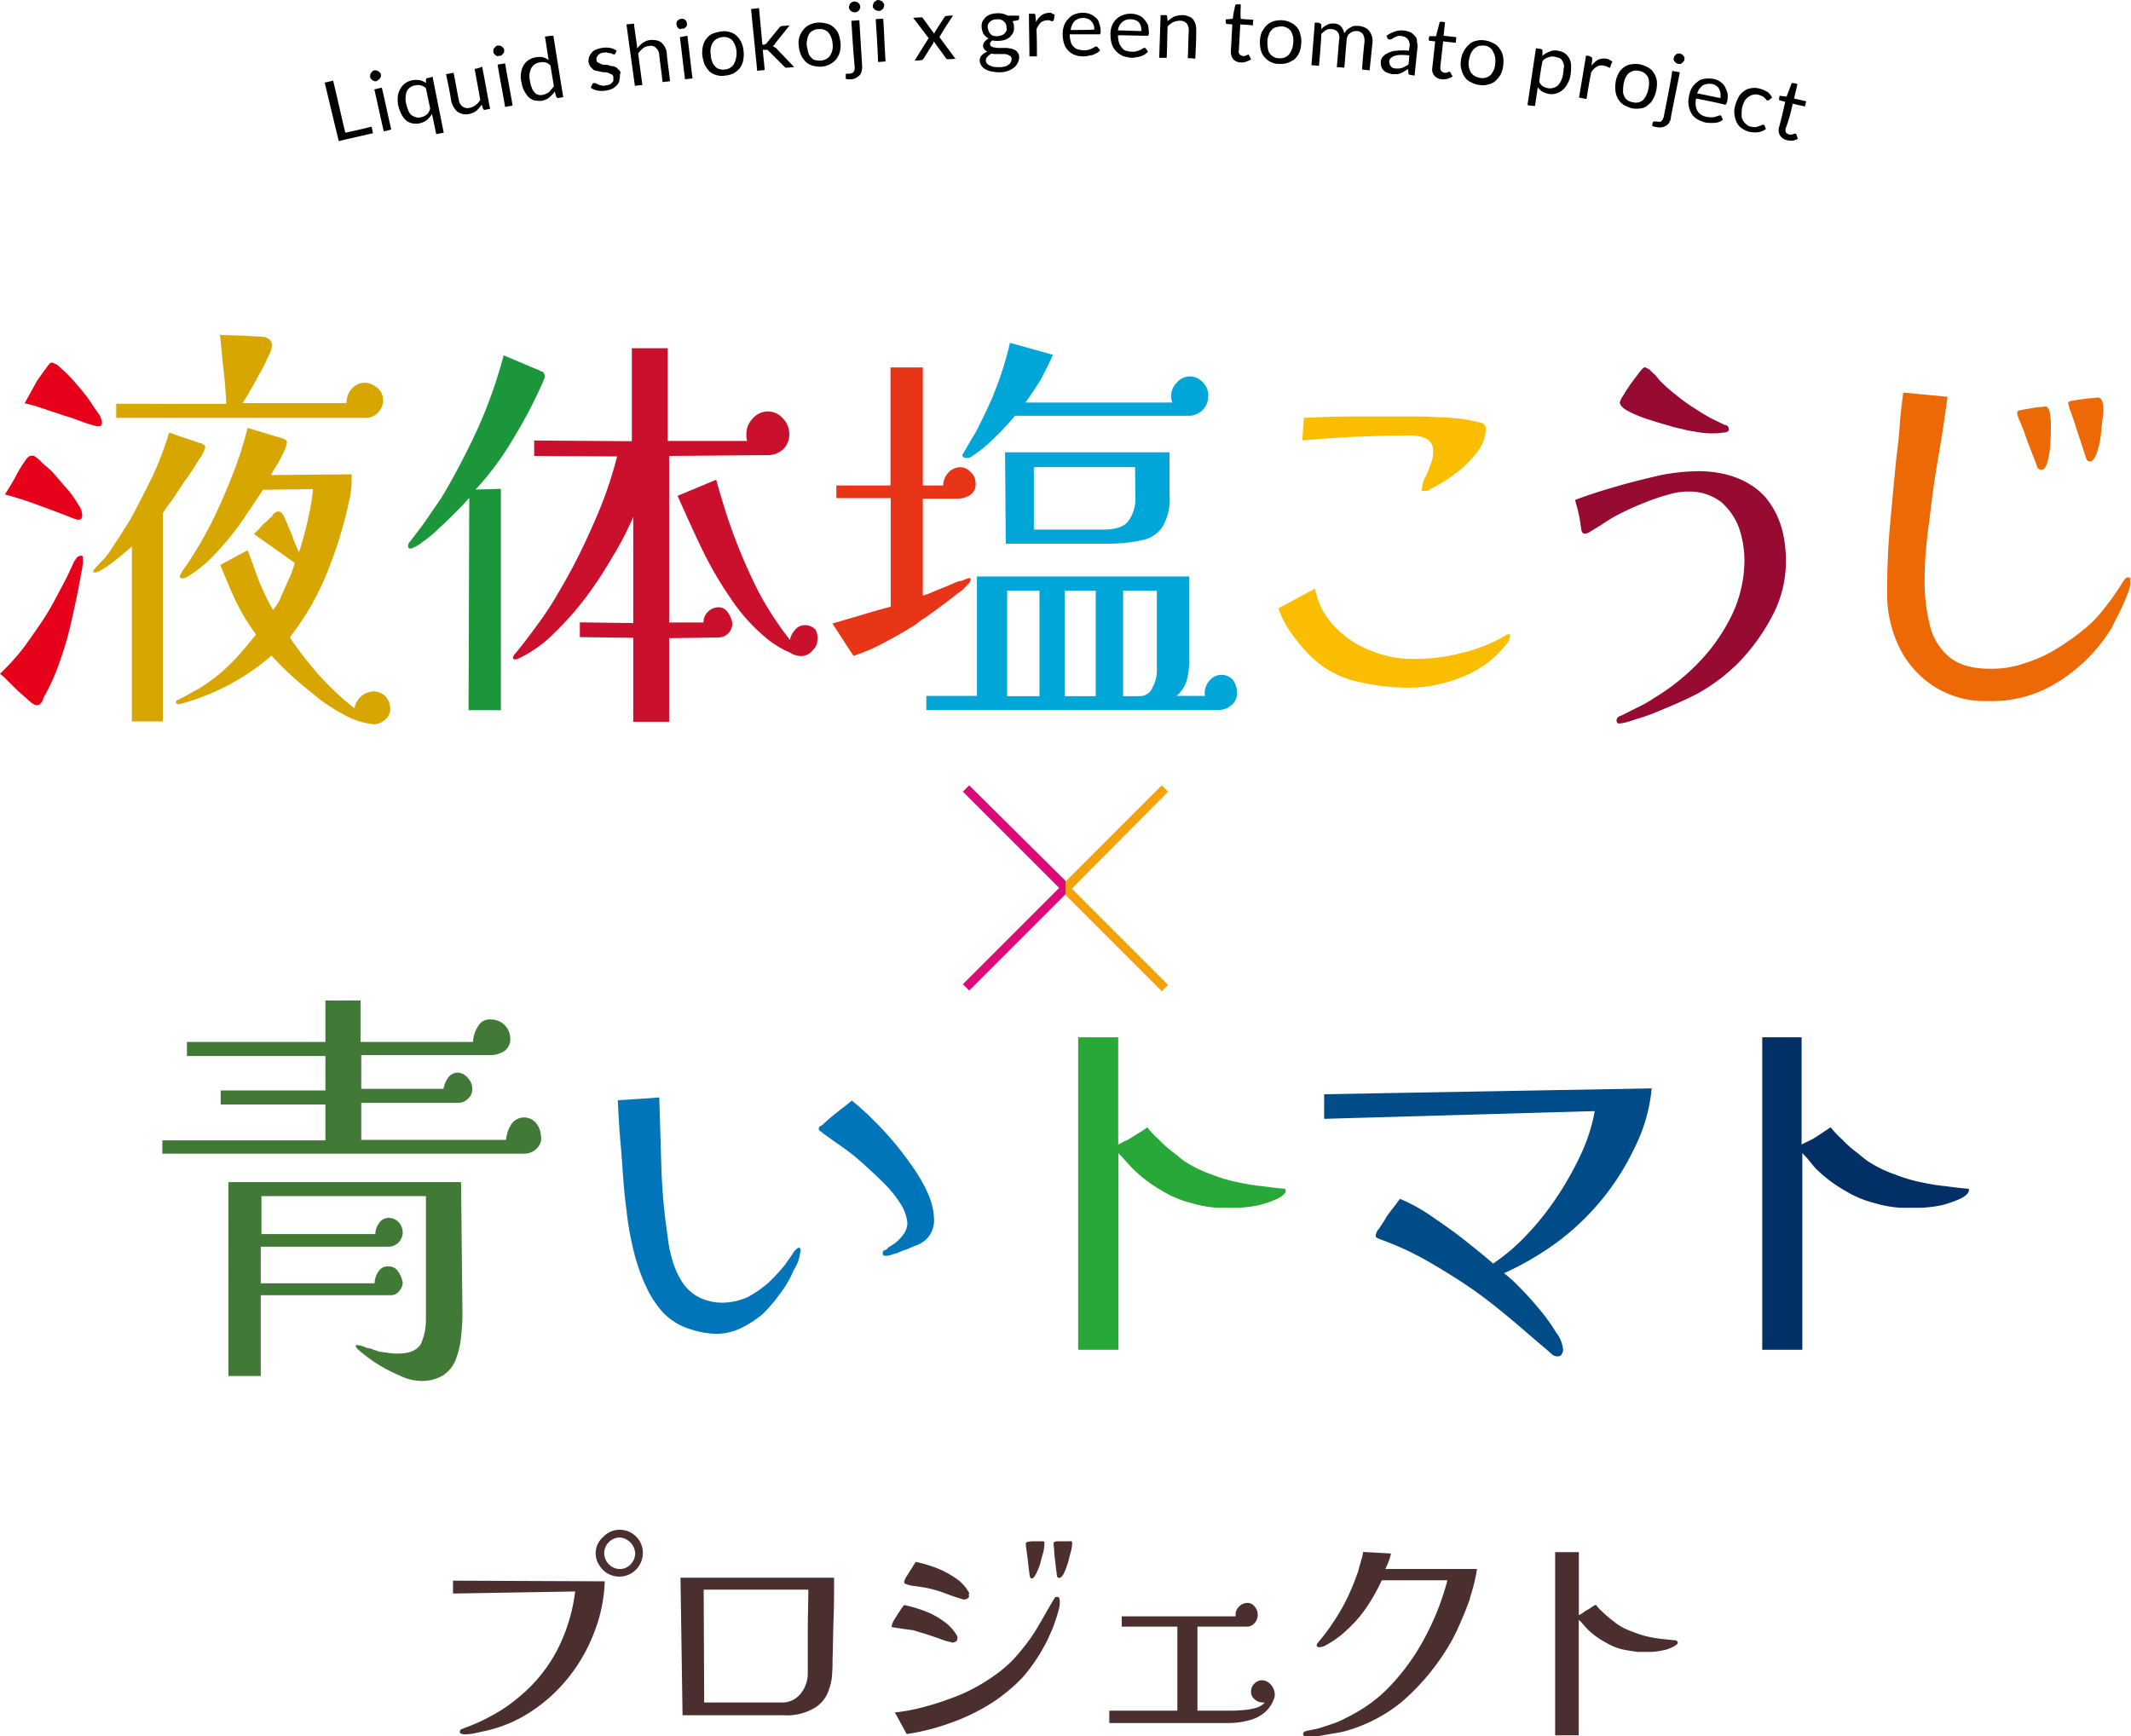 <svg id="レイヤー_1" data-name="レイヤー 1" xmlns="http://www.w3.org/2000/svg" viewBox="0 0 454.8 370.66"><defs><style>.cls-1{fill:#417a36;}.cls-2{fill:#0075ba;}.cls-3{fill:#28a839;}.cls-4{fill:#004c88;}.cls-5{fill:#022f66;}.cls-6{fill:#4b2f2f;}.cls-7{fill:#d7a601;}.cls-8{fill:#cb102d;}.cls-9{fill:#00a6d8;}.cls-10{fill:#e83517;}.cls-11{fill:#fabd00;}.cls-12{fill:#970b32;}.cls-13{fill:#ed6905;}.cls-14{fill:#e6001a;}.cls-15{fill:#1b963b;}.cls-16{fill:#f3a20b;}.cls-17{fill:#dc097a;}</style></defs><path class="cls-1" d="M388.1,557.39a3.09,3.09,0,0,1-1.05,2.55,3.85,3.85,0,0,1-2.7,1h-77.1v-2.85h34.8v-7.65H319.7v-3h22.35v-7.35H312.5v-3h29.55v-8.85h7.5v8.85h24a6.59,6.59,0,0,1,1.05-3.3,2.83,2.83,0,0,1,2.85-1.5,4.1,4.1,0,0,1,4.05,4,3.08,3.08,0,0,1-1.2,2.7,5.41,5.41,0,0,1-3,.9H349.7v7.2h17.55a5.92,5.92,0,0,1,.9-2.25,2.58,2.58,0,0,1,2.1-1.2,2.85,2.85,0,0,1,2.25,1.2,3.31,3.31,0,0,1,.9,2.25,2.72,2.72,0,0,1-.9,2.1,3.05,3.05,0,0,1-2.25.9H349.7V558h30.9a7.84,7.84,0,0,1,1-3.15,3.3,3.3,0,0,1,5.4-.45,4.59,4.59,0,0,1,1.05,3Zm-16.8,38A45.43,45.43,0,0,1,371,600a17.34,17.34,0,0,1-1.05,4.65,7.21,7.21,0,0,1-2.55,3.45,8.57,8.57,0,0,1-4.8,1.35,10.82,10.82,0,0,1-4.8-1.2,33.17,33.17,0,0,1-5.1-2.7,38.4,38.4,0,0,1-3.9-3c0-.15-.15-.15-.15-.3l-.15-.15c0-.3.15-.3.45-.3a6.5,6.5,0,0,1,.75.15,10.33,10.33,0,0,1,1.2.45l.75.15c.3,0,.45.15.75.3a2.13,2.13,0,0,1,.9.3l2.1.3a11.35,11.35,0,0,0,2.25.15c2.4,0,4.05-.75,4.8-2.1a12.64,12.64,0,0,0,1.05-5.25V570H328.4v8.1h24.3a4,4,0,0,1,.75-2.25,2.39,2.39,0,0,1,2.1-1.2,2.72,2.72,0,0,1,2.1.9,3.08,3.08,0,0,1-2.25,5.25H328.25v7.8h24.3a4.53,4.53,0,0,1,.75-2.4,2.34,2.34,0,0,1,2.25-1.2,2.39,2.39,0,0,1,2.1,1.2,5.92,5.92,0,0,1,.9,2.25,2.77,2.77,0,0,1-.75,1.8,2.14,2.14,0,0,1-1.8.9H328.25v17.25h-6.9V567H371Z" transform="translate(-272.6 -314.67)"/><path class="cls-2" d="M443.45,581.69c0,.3-.15.6-.15.9l-.3,1.2a13.62,13.62,0,0,1-1.05,2.1,21.71,21.71,0,0,1-3,5.1,31.4,31.4,0,0,1-3.6,4.2,22.3,22.3,0,0,1-4.65,3,12.11,12.11,0,0,1-5.1,1.2,18.26,18.26,0,0,1-5.7-1,13.29,13.29,0,0,1-5.7-3.45,21.22,21.22,0,0,1-3.6-5.4,39.6,39.6,0,0,1-2.55-7,66.34,66.34,0,0,1-1.5-7.5c-.3-2.55-.6-4.65-.75-6.6-.3-3.15-.45-6.3-.75-9.6s-.45-6.3-.6-9.3l8.85-.6.45,14.85a124.15,124.15,0,0,0,1.35,14.85,25.44,25.44,0,0,0,.9,4.65,18,18,0,0,0,1.95,4.65,9.5,9.5,0,0,0,3.45,3.45,11.09,11.09,0,0,0,5.4,1.35,13.48,13.48,0,0,0,5.4-1.2,24.15,24.15,0,0,0,4.5-3.15,40.88,40.88,0,0,0,3.45-3.75c.3-.45.6-.9,1.05-1.5s.75-1.2,1.05-1.5.6-.6.75-.6c.3-.15.45.15.45.75Zm28.5-6.6a5.63,5.63,0,0,1-4.2,5.55c-.6.3-1.05.45-1.65.75a10.42,10.42,0,0,0-2,.75c-.6.15-1,.3-1.5.45a2.55,2.55,0,0,1-1,.15c-.45,0-.6-.15-.6-.6,0-.3.15-.6.45-.6a1.5,1.5,0,0,0,.75-.6c.3-.15.45-.3.75-.45a8.59,8.59,0,0,0,2.4-2.25,4.07,4.07,0,0,0,.9-2.55,9.33,9.33,0,0,0-1.35-3.9,26.33,26.33,0,0,0-3.6-4.5c-1.5-1.5-3.15-3-4.8-4.5a47.09,47.09,0,0,0-4.8-3.75c-1.5-1-2.7-1.95-3.6-2.55,0-.15-.15-.15-.3-.3l-.3-.15a.9.9,0,0,1-.15-.6q0-.23.45-.45a2.07,2.07,0,0,0,.6-.45,39.21,39.21,0,0,1,3-2.55c.9-.75,2-1.5,3-2.4a69.28,69.28,0,0,1,13.35,14.7,31.25,31.25,0,0,1,3,5.4,14.06,14.06,0,0,1,1.2,5.4Z" transform="translate(-272.6 -314.67)"/><path class="cls-3" d="M547,568.94c0,.3-.3.6-.75,1a6.08,6.08,0,0,1-1.35.75,23.32,23.32,0,0,1-3.45,1.2,26.26,26.26,0,0,1-4.8.6h-4.05a23.92,23.92,0,0,1-5.7-1,22.21,22.21,0,0,1-6.15-2.55,30.39,30.39,0,0,1-6.6-5l-1.5-1.65c-.45-.6-1.05-1.05-1.35-1.5v42H502.7V536.09h8.55V559a19.63,19.63,0,0,1,2-1c.75-.45,1.65-1,2.4-1.5a12.21,12.21,0,0,0,1.8-1.2,19.32,19.32,0,0,0,2.4,2.55,24.36,24.36,0,0,0,3,2.7c1.05.75,1.8,1.5,2.55,2a26.44,26.44,0,0,0,5.85,2.85,33.89,33.89,0,0,0,5.55,1.65c1.5.3,3,.6,4.5.75s3.15.45,5.25.6a.55.55,0,0,1,.45.15c-.15.15,0,.3,0,.45Z" transform="translate(-272.6 -314.67)"/><path class="cls-4" d="M625.1,547a35.5,35.5,0,0,1-3.75,12.9A53.58,53.58,0,0,1,604.7,580a63,63,0,0,1-11.1,6.45,31.33,31.33,0,0,1,3.3,3c1.35,1.35,2.85,3,4.2,4.65a37.8,37.8,0,0,1,3.6,5,6.88,6.88,0,0,1,1.5,3.75,2.13,2.13,0,0,1-.3.9.91.91,0,0,1-.9.45,1.7,1.7,0,0,1-1.2-.45l-1-.9c-2.7-2.25-5.4-4.65-8.1-6.9s-5.55-4.5-8.4-6.45-6-3.9-9.15-5.7a63.37,63.37,0,0,0-9.75-4.5l-.75-.3c-.3-.15-.45-.3-.45-.6a2.86,2.86,0,0,1,.75-1.5c.45-.75,1.05-1.5,1.5-2.4.6-.9,1.2-1.65,1.8-2.4s.9-1.35,1.2-1.5a37,37,0,0,1,6.75,3.75c2.4,1.65,4.8,3.3,7.05,5.1s4.35,3.45,6,4.95a41,41,0,0,0,7.2-6.15A58.94,58.94,0,0,0,605,570a68,68,0,0,0,5.1-9.15,37,37,0,0,0,2.85-9l-57.75,1.65v-5.25Z" transform="translate(-272.6 -314.67)"/><path class="cls-5" d="M692.75,568.94c0,.3-.3.6-.75,1a6.08,6.08,0,0,1-1.35.75,23.32,23.32,0,0,1-3.45,1.2,26.26,26.26,0,0,1-4.8.6h-4a23.92,23.92,0,0,1-5.7-1,22.21,22.21,0,0,1-6.15-2.55,30.39,30.39,0,0,1-6.6-5l-1.35-1.65c-.45-.6-1-1.05-1.35-1.5v42h-8.55V536.09h8.4V559c.45-.3,1.2-.6,2-1s1.65-1,2.4-1.5,1.35-.9,1.8-1.2a19.32,19.32,0,0,0,2.4,2.55,24.36,24.36,0,0,0,3,2.7c1,.75,1.8,1.5,2.55,2a26.44,26.44,0,0,0,5.85,2.85,33.89,33.89,0,0,0,5.55,1.65c1.5.3,3,.6,4.5.75s3.15.45,5.25.6a.55.55,0,0,1,.45.15c-.15.15,0,.3,0,.45Z" transform="translate(-272.6 -314.67)"/><path class="cls-6" d="M401.66,652.22a32.47,32.47,0,0,1-2.2,10.78,35.72,35.72,0,0,1-5.39,9.57,34.09,34.09,0,0,1-8,7.37,29,29,0,0,1-10.23,4.29l-2,.44a12.12,12.12,0,0,1-2,.22,1.4,1.4,0,0,1-.66-.11.4.4,0,0,1-.44-.44.6.6,0,0,1,.33-.55c.22-.11.44-.11.55-.22a40.5,40.5,0,0,0,6.27-2.86,33.22,33.22,0,0,0,5.72-4,32.27,32.27,0,0,0,8-10,37.21,37.21,0,0,0,3.74-12.32l-26.07.44v-2.75Zm8.14-6.05a5.09,5.09,0,0,1-1.43,3.52,5,5,0,0,1-6.05.88,5.08,5.08,0,0,1-1.87-1.87,4.57,4.57,0,0,1,.88-5.94,4.75,4.75,0,0,1,3.52-1.54,4.93,4.93,0,0,1,4.95,4.95Zm-1.65,0a3.55,3.55,0,0,0-3.3-3.3,3.38,3.38,0,0,0-3.3,3.3,3.41,3.41,0,0,0,1,2.42,3.23,3.23,0,0,0,2.42,1,3.1,3.1,0,0,0,2.31-1.1,3.34,3.34,0,0,0,.88-2.31Z" transform="translate(-272.6 -314.67)"/><path class="cls-6" d="M450.61,651.45c0,3,0,5.83-.11,8.8s-.11,5.83-.22,8.8a30.91,30.91,0,0,1-.11,3.19,7.43,7.43,0,0,1-.22,1.54,8.1,8.1,0,0,1-.44,1.54,6.91,6.91,0,0,1-3.74,4.29,11.43,11.43,0,0,1-5.72,1.21H418.27l-.44-29.37ZM422.78,654l.11,24.09h16.5a5,5,0,0,0,4.07-1.87,6.91,6.91,0,0,0,1.54-4.4v-8.91c0-3,.11-5.94.11-8.91Z" transform="translate(-272.6 -314.67)"/><path class="cls-6" d="M476.9,664.54a.6.6,0,0,1-.33.55,1.56,1.56,0,0,1-.66.22l-1.32-.33c-.77-.22-1.54-.55-2.53-.88s-1.87-.66-2.75-.88l-1.76-.55-.88-.11c-.44-.11-1-.11-1.54-.22l-1.43-.22c-.22,0-.44-.11-.66-.11s-.11-.22-.11-.44a5.9,5.9,0,0,1,.55-1.21l1.21-1.87a8.7,8.7,0,0,1,.88-1.21,29.91,29.91,0,0,1,4.18,1.21,17,17,0,0,1,4,2.09,9.93,9.93,0,0,1,3,3.08l.22.44Zm21.89-8a6.4,6.4,0,0,1-.33,2.09c-.22.88-.55,1.76-.88,2.75s-.77,1.87-1.1,2.64a16.62,16.62,0,0,1-1,2,36,36,0,0,1-4.73,6.82,37,37,0,0,1-6.38,5.28,43.44,43.44,0,0,1-8.8,4.29,47.8,47.8,0,0,1-9.46,2.42l-2.53-4.62a37.55,37.55,0,0,0,5.94-1.1,59.37,59.37,0,0,0,6.27-2,35.4,35.4,0,0,0,5.5-2.53,38.72,38.72,0,0,0,4.95-3.3,25,25,0,0,0,4.18-4.18,35.27,35.27,0,0,0,3.74-5.28c1.1-1.87,2.09-3.63,3.19-5.5.11-.22.22-.33.33-.55s.33-.22.55-.22.44.11.44.33a1.4,1.4,0,0,1,.11.66Zm-19.36-1.21a.6.6,0,0,1-.33.55,1.56,1.56,0,0,1-.66.22.82.82,0,0,1-.55-.11,39.54,39.54,0,0,1-3.85-1.32,26.6,26.6,0,0,0-4-1.1c-.66-.11-1.32-.22-2.09-.33a6.42,6.42,0,0,1-2-.44c-.22-.11-.33-.11-.33-.22s-.11-.33,0-.44a3.44,3.44,0,0,1,.55-1.1c.33-.55.77-1.21,1.1-1.76s.66-1,.77-1.21a29.91,29.91,0,0,1,4.18,1.21,20.36,20.36,0,0,1,4.07,2.09,8.87,8.87,0,0,1,3,3.08c.11.11.11.33.22.44a.27.27,0,0,0-.11.44Zm16.06-11a8.49,8.49,0,0,1-.22,1.65c-.22.77-.44,1.54-.66,2.42a13.11,13.11,0,0,1-.88,2.2c-.33.66-.66,1-.88,1s-.33-.11-.44-.33c-.22-1.32-.33-2.42-.44-3.41s-.22-1.76-.33-2.53a8.22,8.22,0,0,1-.11-1.21c0-.11.22-.33.55-.33a3.74,3.74,0,0,1,1.1-.11h1.76a1,1,0,0,1,.55.11Zm5.94-.33a8.49,8.49,0,0,1-.22,1.65c-.22.77-.44,1.65-.66,2.53a19.83,19.83,0,0,1-.88,2.31q-.5,1-1,1a.57.57,0,0,1-.44-.22c-.22-1.32-.33-2.42-.44-3.41a21.48,21.48,0,0,1-.22-2.53,9.52,9.52,0,0,1-.11-1.21c0-.11.11-.33.22-.33a2.14,2.14,0,0,1,.88-.11h2.31c.33-.11.55,0,.55.33Z" transform="translate(-272.6 -314.67)"/><path class="cls-6" d="M544.66,676.2v.55a6.88,6.88,0,0,1-2.09,3.41,8.19,8.19,0,0,1-3.52,1.76,16.51,16.51,0,0,1-4.07.55H509.35v-2.64h14.52V661.9H512v-2.2H536.3v-.33a2.19,2.19,0,0,1,.77-1.76,2.34,2.34,0,0,1,1.65-.77,1.85,1.85,0,0,1,1.65.77,2.68,2.68,0,0,1,0,3.52,2.19,2.19,0,0,1-1.76.77H528.16v17.93h6.93a22.17,22.17,0,0,0,2.53-.11,12,12,0,0,0,2.86-.44,4.05,4.05,0,0,0,2.09-1.21c-.11,0-.33.11-.44,0a2.5,2.5,0,0,1-1.76-.66,2,2,0,0,1-.77-1.65,2.24,2.24,0,0,1,.66-1.65,2.34,2.34,0,0,1,1.65-.77,2.6,2.6,0,0,1,1.76.77A3.3,3.3,0,0,1,544.66,676.2Z" transform="translate(-272.6 -314.67)"/><path class="cls-6" d="M586.35,655.85c-.77,2.2-1.65,4.29-2.64,6.49a38.83,38.83,0,0,1-3.08,5.5A48.64,48.64,0,0,1,571.72,678a33.15,33.15,0,0,1-11.88,6.16,24.32,24.32,0,0,1-2.75.55l-3.08.55c-.33,0-.77.11-1.1.11h-1.1a1.4,1.4,0,0,1-.66-.11.4.4,0,0,1-.44-.44.83.83,0,0,1,.22-.44c.11-.11.22-.11.44-.22l1.1-.22,1.1-.22c1-.22,2.09-.66,3.19-1a18.54,18.54,0,0,0,3.08-1.32,35.59,35.59,0,0,0,5.17-3.08,30.61,30.61,0,0,0,4.51-4,47.09,47.09,0,0,0,7.37-10.45A55.47,55.47,0,0,0,581.51,652h-14a42.29,42.29,0,0,1-3,5.39,26.82,26.82,0,0,1-4.29,5.06,21.17,21.17,0,0,1-5.06,3.63,3.91,3.91,0,0,1-1.1.22c-.11,0-.11,0-.22-.11a.24.24,0,0,1-.22-.22.66.66,0,0,1,.11-.44c.11-.11.22-.22.22-.33a36,36,0,0,0,3.08-4.07,43,43,0,0,0,2.86-4.84,48.38,48.38,0,0,0,2.31-5.5,7.12,7.12,0,0,0,.44-1.43c.22-.66.33-1.21.55-1.87a7.71,7.71,0,0,0,.33-1.54l5.94.33a8.1,8.1,0,0,1-.44,1.54,12.22,12.22,0,0,1-.77,1.76h19.58a40.14,40.14,0,0,1-1.54,6.27Z" transform="translate(-272.6 -314.67)"/><path class="cls-6" d="M630.68,665.31c0,.22-.11.33-.44.55a2.76,2.76,0,0,1-.77.44,7,7,0,0,1-2,.66,12.68,12.68,0,0,1-2.86.33h-2.42c-1.1-.11-2.31-.33-3.41-.55a13.37,13.37,0,0,1-3.63-1.54,16.69,16.69,0,0,1-3.85-2.86l-.88-1a6.64,6.64,0,0,0-.88-.88v24.64H604.5V646h5.06v13.42a4.12,4.12,0,0,0,1.1-.66c.44-.33,1-.55,1.43-.88a7.06,7.06,0,0,1,1.1-.66,9.5,9.5,0,0,0,1.43,1.54,22,22,0,0,0,1.76,1.54c.55.44,1.1.88,1.43,1.1a13.93,13.93,0,0,0,3.41,1.65,17.73,17.73,0,0,0,3.19,1,22,22,0,0,0,2.64.44c.88.11,1.87.22,3.08.33h.22c.33.33.33.44.33.55Z" transform="translate(-272.6 -314.67)"/><path class="cls-7" d="M316.4,410.17a7.22,7.22,0,0,1-1.2,2.4c-.75,1.2-1.65,2.7-2.85,4.35s-2.1,3.15-3,4.5a19.33,19.33,0,0,0-2,2.85v44.4h-6.6V431.32c-1.05.9-2.25,1.95-3.6,3a21.46,21.46,0,0,1-3.6,2.4c-.15,0-.3.15-.45.15h-.3c-.3,0-.3,0-.3-.15a1.14,1.14,0,0,1,.3-.6c.75-.9,1.5-1.65,2.1-2.25a21.46,21.46,0,0,0,1.65-2.25c.6-1.05,1.35-1.95,1.95-3s1.35-2.1,1.95-3.15c1.65-3,3.15-6,4.65-9a72,72,0,0,0,3.6-9.45l6.6,2.25h.3l.15.15a.15.15,0,0,1,.15.15C316.25,409.57,316.4,409.87,316.4,410.17Zm38-10.2a4.1,4.1,0,0,1-1.2,2.85,3.54,3.54,0,0,1-2.4,1.05h-53.4v-3H320.9c-.15-2.55-.3-4.95-.6-7.35s-.45-4.8-.75-7.35l5.1.15c1.8.15,3.3.15,4.5.3a3.76,3.76,0,0,1,1.05.6,1.7,1.7,0,0,1,.45,1.2,5.71,5.71,0,0,1-.75,2.25,40,40,0,0,1-1.8,3.6c-.75,1.35-1.35,2.55-2.1,3.75a26.09,26.09,0,0,1-1.65,2.7h22.2a4.56,4.56,0,0,1,1.2-3.15,3.74,3.74,0,0,1,2.55-1.2,4.07,4.07,0,0,1,2.55.9A3.18,3.18,0,0,1,354.35,400Zm1.5,65.7a3.08,3.08,0,0,1-1.2,2.7,3.68,3.68,0,0,1-2.4.9,16.52,16.52,0,0,1-6.9-2.4,11.19,11.19,0,0,1-1.8-1.05l-1.65-1.05-1.35-1-.9-.75c-1.5-1.2-3.15-2.55-4.8-4.05a59.35,59.35,0,0,1-4.35-4.35,48.93,48.93,0,0,1-19.05,10.2,1.63,1.63,0,0,1-.75.15c-.3,0-.6-.15-.6-.3,0-.3.15-.6.45-.6,1.35-.6,2.7-1.5,4.2-2.25a36,36,0,0,0,3.9-2.7,40.23,40.23,0,0,0,4.5-4.2c1.35-1.5,2.7-3.15,4.05-4.8a43.76,43.76,0,0,1-4.35-7.2c-1.2-2.55-2.25-5.1-3.3-7.65l5.85-3.15c.75,1.95,1.5,4.05,2.25,6.15a53.22,53.22,0,0,0,3.15,6.6,10,10,0,0,0,1.8-3l1.8-4.05a18.29,18.29,0,0,0,1.05-3l-8.7-6.15,1.2-1.2a7.11,7.11,0,0,1,1.5-1.5l.75-.75a1.5,1.5,0,0,0,.6-.75c.15-.15.45-.3.6-.45s.3-.15.6-.15a.82.82,0,0,1,.75.45,2.42,2.42,0,0,1,.6,1.05c.3.6.6,1.35.9,2.1a17.46,17.46,0,0,1,.9,2.25c.3.9.75,1.8,1.2,2.85a66.56,66.56,0,0,0,1.95-7.2,46,46,0,0,0,1.05-6.3l-10.65.15c-1.5,2.25-3,4.5-4.65,6.9a57.5,57.5,0,0,1-5.4,6.6,28.54,28.54,0,0,1-6.15,5.1,2.13,2.13,0,0,1-.9.3.9.9,0,0,1-.6-.15c-.15-.3,0-.6.3-1.05a3.28,3.28,0,0,1,.45-.75c.15-.15.3-.45.45-.6a91.66,91.66,0,0,0,5.4-9.15c1.65-3.3,3.15-6.75,4.5-10.2a80.86,80.86,0,0,0,3.3-10.2l7.5,2.25c.15.15.45.15.6.3a.78.78,0,0,1,.3.6,8.46,8.46,0,0,1-.6,1.8,26.07,26.07,0,0,1-1.5,2.85c-.6.9-1.05,1.8-1.35,2.25l17.25-.15v1.65a18.38,18.38,0,0,1-.3,2.85c-.15,1.05-.45,1.95-.6,2.85a94.86,94.86,0,0,1-4.65,14.4,57.23,57.23,0,0,1-7.65,13.05,76.81,76.81,0,0,0,6,7.8,60.31,60.31,0,0,0,7.8,7.35,4.28,4.28,0,0,1,4.05-3.6,3.41,3.41,0,0,1,2.4.9A3.7,3.7,0,0,1,355.85,465.67Z" transform="translate(-272.6 -314.67)"/><path class="cls-8" d="M441.05,407.32a4.41,4.41,0,0,1-1.35,3.3,4.87,4.87,0,0,1-3.45,1.2L415.4,412v35.55h7.35a3.05,3.05,0,0,1,.9-2.25,3.19,3.19,0,0,1,2.25-1,2.39,2.39,0,0,1,2.1,1.2,5.08,5.08,0,0,1,.9,2.25,3,3,0,0,1-3,3l-10.5.15v17.85h-7.65V450.82l-11.4-.15v-3.15l11.4.15V425a63.74,63.74,0,0,1-4.35,8.4,86.89,86.89,0,0,1-5.7,8.7,67.57,67.57,0,0,1-6.9,7.8,27.23,27.23,0,0,1-7.65,5.4c-.15,0-.45.15-.6.15-.3,0-.45-.15-.45-.3v-.3c.15-.15.15-.15.15-.3,1.8-2.1,3.45-4.35,5.1-6.6a67.94,67.94,0,0,0,4.5-6.9,124.68,124.68,0,0,0,7.2-14.1,87.36,87.36,0,0,0,5.25-14.85L386.6,412v-3.3l20.85.15V389h7.65v19.8h16.95a6.5,6.5,0,0,1-.15-.75v-.75a4.65,4.65,0,0,1,1.35-3.3,4.22,4.22,0,0,1,3.15-1.5,4.09,4.09,0,0,1,3.15,1.35,4.79,4.79,0,0,1,1.5,3.45Zm6,43.8a3,3,0,0,1-1.05,2.4,3.13,3.13,0,0,1-2.4,1.2,4.53,4.53,0,0,1-2.4-.75,17.1,17.1,0,0,1-2.85-1.5,15.67,15.67,0,0,1-2.1-1.5,39.09,39.09,0,0,1-7.8-8.7,79.56,79.56,0,0,1-6.3-10.95c-1.8-3.75-3.45-7.5-4.95-10.8l8.25-3.45c1.05,3.75,2.25,7.8,3.75,11.85a121.15,121.15,0,0,0,5.25,12,68.15,68.15,0,0,0,6.75,10.35,4,4,0,0,1,1.05-2.1,2.62,2.62,0,0,1,2.1-1.05,3.05,3.05,0,0,1,2.25.9A3.35,3.35,0,0,1,447.05,451.12Z" transform="translate(-272.6 -314.67)"/><path class="cls-9" d="M536.6,462.67a3.2,3.2,0,0,1-1.2,2.55,4.39,4.39,0,0,1-2.4,1H470.3v-3h10.8v-25.5h45.3v18.15a15.11,15.11,0,0,1-.45,3.75,7,7,0,0,1-2.25,3.6h6.15a.9.9,0,0,1-.15-.6,4.1,4.1,0,0,1,1.2-2.85,3.27,3.27,0,0,1,4.8,0A4.62,4.62,0,0,1,536.6,462.67Zm-6.15-63.45a4.13,4.13,0,0,1-3.9,4.2H489.2a31.4,31.4,0,0,1-2.4,2.7c-1.05,1.2-2.25,2.25-3.3,3.3a35.22,35.22,0,0,1-3.75,2.85,2.22,2.22,0,0,1-1.05.15A.82.82,0,0,1,478,412v-.15c0-.15,0-.3.15-.3l.15-.3L479.6,409l1.35-2.25c1.5-3,3-6,4.2-9.15a73.24,73.24,0,0,0,3-9.75l9.15,2.55c-.75,1.8-1.65,3.45-2.55,5.25-1.05,1.65-2.1,3.3-3.3,4.95H522.8a4,4,0,0,1,1.05-4.35,3.58,3.58,0,0,1,5.1-.3c.15.15.3.15.3.3a3.66,3.66,0,0,1,1.2,3Zm-8.25,21.15a11.52,11.52,0,0,1-1.5,6.75,6.64,6.64,0,0,1-4.35,2.85,33,33,0,0,1-6.6.75h-22.5l-.15-19.5h35.1Zm-27.75,42.9v-22.5h-6.9v22.5Zm20.4-48.9h-21.6v13.35H508q4.05,0,5.4-1.8a8,8,0,0,0,1.5-5.25Zm-8.4,48.9v-22.5h-6.6v22.5Zm13.05-22.5h-7.2v22.5h3.6a2.88,2.88,0,0,0,2.7-1.95,7,7,0,0,0,.9-3.45Z" transform="translate(-272.6 -314.67)"/><path class="cls-10" d="M480.8,417.67a2.76,2.76,0,0,1-1.2,2.7,5.06,5.06,0,0,1-2.55.75h-7.5v20.7a20,20,0,0,0,2.7-1.05l3-1.2,1.35-.6a2.83,2.83,0,0,1,1.2-.3l.75-.3.3-.15c.15,0,.45-.15.6-.15.3,0,.3.15.3.3a1.52,1.52,0,0,1-.6,1.05l-1,1.05a8.24,8.24,0,0,1-1.35,1c-1.05.9-2.1,1.65-3.3,2.55s-2.25,1.65-3.3,2.4a20.45,20.45,0,0,0-2.1,1.5c-2.1,1.35-4.2,2.55-6.45,3.75a40,40,0,0,1-6.9,3l-4.5-6.9,6.15-1.8q2.92-.9,6.3-1.8V421H451.1v-2.7h11.55v-25.2h6.9v25.2h4.35a4.1,4.1,0,0,1,1.2-2.85,3.54,3.54,0,0,1,2.4-1.05,3,3,0,0,1,2.1.9,3.13,3.13,0,0,1,1.2,2.4Z" transform="translate(-272.6 -314.67)"/><path class="cls-11" d="M594.8,450.67c0,.3-.15.45-.15.75l-.45.6a21.71,21.71,0,0,1-9.3,7.05,30.61,30.61,0,0,1-11.55,2.4,50.38,50.38,0,0,1-10.65-1.2,20.8,20.8,0,0,1-9.6-4.8,29.78,29.78,0,0,1-3-3.15,37.14,37.14,0,0,1-2.85-3.9,18.41,18.41,0,0,1-1.8-3.9l7.8-4.2a15.67,15.67,0,0,0,4.2,8.1,20.19,20.19,0,0,0,7.65,5.1,23,23,0,0,0,9,1.8,39.5,39.5,0,0,0,10.2-1.2,35.16,35.16,0,0,0,9.3-3.6c.15-.15.3-.15.45-.3s.3-.15.45-.15.45,0,.45.3a.46.46,0,0,0-.15.3Zm-5.1-44.55a8.4,8.4,0,0,1-2,5.25,22.05,22.05,0,0,1-4.65,4.5,32,32,0,0,1-4.8,3,3.28,3.28,0,0,0-.75.45,2.22,2.22,0,0,1-1,.15h-.3a.15.15,0,0,1-.15-.15,7.07,7.07,0,0,1,.6-2.55,16.26,16.26,0,0,0,1.2-2.85,6.09,6.09,0,0,0,.6-2.85,2.86,2.86,0,0,0-.9-2.4,5.08,5.08,0,0,0-2.25-.9,14.55,14.55,0,0,0-2.55-.15c-3.6,0-7.35.15-11.1.3s-7.35.45-11.1.75l.3-4.8c3.6-.15,7-.3,10.5-.3h13.2c1.35,0,2.85,0,4.5.15,1.65,0,3.3.15,5,.3a38.37,38.37,0,0,1,4,.75C589.1,404.92,589.7,405.37,589.7,406.12Z" transform="translate(-272.6 -314.67)"/><path class="cls-12" d="M653.75,434.47a24.83,24.83,0,0,1-3,11.85,43,43,0,0,1-7.2,9.9,40,40,0,0,1-8.55,6.45c-3.15,1.65-6.45,3-9.75,4.35l-2.1.75c-1,.3-1.95.6-2.85.9a10.51,10.51,0,0,1-2.1.45c-.45,0-.6-.3-.6-.75a1.06,1.06,0,0,1,.9-.9l3.6-1.8a25.65,25.65,0,0,0,3.45-1.95,46.8,46.8,0,0,0,9.6-7.65A39.17,39.17,0,0,0,642.2,446a27.37,27.37,0,0,0,2.7-11.85,21.53,21.53,0,0,0-1.2-6.9,13.52,13.52,0,0,0-3.75-5.4,11.07,11.07,0,0,0-6.75-2.25,13.87,13.87,0,0,0-4.35.6,42.67,42.67,0,0,0-5.7,1.95c-1.95.75-3.75,1.65-5.55,2.55a35.89,35.89,0,0,0-3.15,1.95l-2.7,1.65a2.13,2.13,0,0,1-.9.3c-.3,0-.6-.15-.75-.75-.15-1.05-.3-2.25-.6-3.6s-.6-2.25-.75-2.85c2.7-1.05,5.55-1.95,8.7-2.85,3-.9,6.15-1.65,9.3-2.4a44.3,44.3,0,0,1,8.85-.9c5.85.15,10.35,2,13.5,5.25,3.15,3.6,4.65,8.1,4.65,14Zm-12.15-28.2c0,.45-.45.75-1.35.75a10.23,10.23,0,0,1-1.8.15,19.13,19.13,0,0,1-2.85-.15l-2.7-.45-3.15-.75c-1.5-.45-3.15-.9-5-1.5a28.15,28.15,0,0,1-4.5-1.8c-1.2-.6-1.95-1.35-1.95-1.95a4.69,4.69,0,0,1,.75-1.5c.45-.75,1-1.65,1.65-2.55s1.35-1.8,1.8-2.4c.6-.75.9-1.05,1.2-1.05l.9.45.75.75c.3.3.6.45.75.75.3.3.45.6.75.9a39.33,39.33,0,0,0,3.75,3.3,41,41,0,0,0,4.5,3.15,32.9,32.9,0,0,0,4.35,2.4l1.2.6a.86.86,0,0,1,.9.9Z" transform="translate(-272.6 -314.67)"/><path class="cls-13" d="M727.25,438.82a6.83,6.83,0,0,1-.75,3,40.77,40.77,0,0,1-1.65,3.75c-.6,1.2-1.2,2.25-1.5,3a35.07,35.07,0,0,1-11.1,11.4,26.36,26.36,0,0,1-15.3,4.35,20.33,20.33,0,0,1-11.4-3,20.91,20.91,0,0,1-7.5-8.25,26.09,26.09,0,0,1-2.7-11.55c0-4.8.15-9.6.6-14.55s.9-9.75,1.35-14.4c.3-2.4.6-4.8.75-7.2s.45-4.65.75-6.9l9.45.9c-.6,4.35-1.2,8.4-1.8,11.85s-1.2,7.2-1.65,10.95c-.3,2.7-.75,5.55-1,8.25a76,76,0,0,0-.45,8.25,37.24,37.24,0,0,0,1.05,9.15,12.53,12.53,0,0,0,4,6.9c2,1.8,5,2.7,8.85,2.7a21.25,21.25,0,0,0,7.5-1.2,28.73,28.73,0,0,0,6.9-3.15,49.23,49.23,0,0,0,5.7-4.05,24.64,24.64,0,0,0,4.35-4.5,49.23,49.23,0,0,0,4-5.7l.45-.6a.75.75,0,0,1,1.2,0c-.15.15-.15.3-.15.6ZM710,402.37a16.53,16.53,0,0,1,.3,2.7c0,1.35,0,2.7-.15,4.35a16.31,16.31,0,0,1-.6,3.9c-.3,1.05-.75,1.65-1.2,1.65a1.3,1.3,0,0,1-.9-.45c-.45-1.35-1.05-2.7-1.5-4-.6-1.35-1.05-2.85-1.5-4.05-.3-.6-.45-1.2-.75-1.8a8.46,8.46,0,0,1-.6-1.8c0-.3.15-.45.45-.6.75-.15,1.65-.3,2.55-.45a16.7,16.7,0,0,1,2.55-.3q.9-.45,1.35.9Zm11.4-1.65a8.16,8.16,0,0,1,0,2.7c-.15,1.35-.3,2.7-.45,4.2a18.32,18.32,0,0,1-.9,3.9c-.45,1.05-.9,1.65-1.35,1.65a1.15,1.15,0,0,1-.75-.3l-2.7-8.25c-.15-.6-.45-1.2-.6-1.8a8.46,8.46,0,0,1-.6-1.8c-.15-.45,0-.6.45-.75.9-.15,1.8-.3,2.85-.45s2.1-.15,3-.3c.45,0,.9.45,1,1.2Z" transform="translate(-272.6 -314.67)"/><path class="cls-14" d="M290.3,434.32c0,.6-.15,1.2-.15,1.65-.15.75-.3,1.5-.45,2.4a13.37,13.37,0,0,0-.3,1.65c-.45,2.25-1,4.8-1.65,7.65a74.64,74.64,0,0,1-2.4,8.25,44.1,44.1,0,0,1-3.45,7.65c0,.15-.15.3-.15.6-.15.15-.15.3-.3.45a1.26,1.26,0,0,1-1.05.6,3.11,3.11,0,0,1-1.5-.9l-2.4-2.1L274.25,460a12.27,12.27,0,0,0-1.65-1.5,48.69,48.69,0,0,0,5.25-5.85c1.5-2.1,3-4.2,4.35-6.3s2.4-4.2,3.45-6.15,2-3.9,2.7-5.55c.15-.3.45-.6.6-.9a1.36,1.36,0,0,1,1.05-.45c.15,0,.3.15.3.45Z" transform="translate(-272.6 -314.67)"/><path class="cls-14" d="M290.15,424.87c0,.15-.15.3-.15.45a.78.78,0,0,1-.6.3c-.3,0-.45,0-.6-.15-.3,0-.45-.15-.6-.15-2.55-1.05-5.1-1.95-7.5-2.85s-4.8-1.65-7.05-2.25c.75-1.2,1.5-2.4,2.25-3.75A23.17,23.17,0,0,1,278,413a2.63,2.63,0,0,1,.6-.75,1.1,1.1,0,0,1,.9-.3h.3a8.32,8.32,0,0,1,1.2.9l1.05,1.05a13.23,13.23,0,0,1,2.25,2.1c.9,1.05,1.8,2.1,2.85,3.3a21.44,21.44,0,0,1,2.1,3A4.07,4.07,0,0,1,290.15,424.87Z" transform="translate(-272.6 -314.67)"/><path class="cls-14" d="M294.35,404.92c0,.6-.3.75-.9.75-.3,0-.45-.15-.75-.15l-1.5-.45-2.1-.75a28.32,28.32,0,0,0-2.7-.9l-4.95-1.65a25.06,25.06,0,0,0-3.6-1l1-1.8,1.65-3c.75-1.05,1.35-1.95,1.95-2.7.6-.9.9-1.2,1.2-1.2a3.87,3.87,0,0,1,1.95,1.2,25.57,25.57,0,0,1,2.85,2.85c1.05,1.2,1.95,2.25,2.85,3.45.75,1.05,1.5,2.25,2.25,3.3A3.58,3.58,0,0,1,294.35,404.92Z" transform="translate(-272.6 -314.67)"/><path class="cls-15" d="M388.85,394.87a1.35,1.35,0,0,1-.15.75c-.15.3-.15.45-.3.75a102,102,0,0,1-6.3,12,62.64,62.64,0,0,1-8,10.8l5.4-.15v47.25h-6.9l.15-45.3c-.6.6-1.35,1.5-2.55,2.7s-2.4,2.4-3.75,3.6a24.57,24.57,0,0,1-3.75,3.15,7.61,7.61,0,0,1-2.4,1.35c-.45,0-.6-.15-.6-.6a1.15,1.15,0,0,1,.3-.75c1.35-1.8,2.7-3.45,3.9-5.25s2.55-3.6,3.6-5.4a159.55,159.55,0,0,0,7.35-14.25,104.47,104.47,0,0,0,5.25-15l7.8,3.3.3.15c.15,0,.15,0,.3.15A1.15,1.15,0,0,1,388.85,394.87Z" transform="translate(-272.6 -314.67)"/><path class="cls-16" d="M521.9,483.66l-1.35-1.35L500,502.86v2.85l20.55,20.55,1.35-1.35-20.55-20.55Z" transform="translate(-272.6 -314.67)"/><path class="cls-17" d="M479.45,482.31l-1.35,1.35,20.55,20.55L478.1,524.76l1.35,1.35L500,505.56v-2.85Z" transform="translate(-272.6 -314.67)"/><path d="M346.3,343c-.9-3.7-1.7-7.4-2.6-11.1-.6.1-1.2.3-1.8.4,1,4.2,2,8.4,3,12.5,2.4-.6,4.8-1.1,7.3-1.7-.1-.5-.2-1-.3-1.4-1.9.5-3.7.9-5.6,1.3Zm7.1-11.3.3-.3c.1-.1.1-.3.2-.4v-.4a.52.52,0,0,0-.2-.4l-.3-.3c-.1-.1-.3-.1-.4-.2h-.5a.52.52,0,0,0-.4.2l-.3.3c-.1.1-.1.3-.2.4v.5a.52.52,0,0,0,.2.4l.3.3c.1.1.3.1.4.2h.5C353.1,331.87,353.3,331.77,353.4,331.67Zm-.9,2.1c.7,3,1.3,5.9,2,8.9a9.36,9.36,0,0,0,1.6-.4c-.7-3-1.3-5.9-2-8.9A12.44,12.44,0,0,0,352.5,333.77Zm11.4-2.5a.43.43,0,0,0-.4.4v.7a3.1,3.1,0,0,0-1.3-.6,4.29,4.29,0,0,0-1.6,0,3.9,3.9,0,0,0-1.6.7,3.78,3.78,0,0,0-1,1.2,4.28,4.28,0,0,0-.5,1.6,6.23,6.23,0,0,0,.1,1.9,8.39,8.39,0,0,0,.7,1.9,4.49,4.49,0,0,0,1,1.3,3.1,3.1,0,0,0,1.3.6,3.79,3.79,0,0,0,1.5,0,3.9,3.9,0,0,0,1.6-.7,6.89,6.89,0,0,0,1.1-1.3c.3,1.4.6,2.9.9,4.3l1.6-.3-2.4-12a1.93,1.93,0,0,1-1,.3Zm-.2,7.8a2.62,2.62,0,0,1-1.3.6,1.7,1.7,0,0,1-1,0,3.55,3.55,0,0,1-.9-.4,2.18,2.18,0,0,1-.7-.9,13.08,13.08,0,0,1-.5-1.5,4.78,4.78,0,0,1,.1-2.7,2.31,2.31,0,0,1,1.8-1.3,2.44,2.44,0,0,1,1.2,0,2.38,2.38,0,0,1,1.1.6c.3,1.4.6,2.9.9,4.3a2.33,2.33,0,0,1-.7,1.3Zm10.2-9.7,1.2,6.6a3.57,3.57,0,0,1-1,1.1,3.1,3.1,0,0,1-1.3.6,1.8,1.8,0,0,1-1.5-.3,2.19,2.19,0,0,1-.8-1.5c-.4-1.9-.7-3.8-1.1-5.7l-1.6.3c.4,1.9.8,3.8,1.1,5.7a4.36,4.36,0,0,0,1.3,2.3,3.7,3.7,0,0,0,1.1.5,3.3,3.3,0,0,0,1.4,0,3.9,3.9,0,0,0,1.6-.7,6.89,6.89,0,0,0,1.1-1.3l.3.9a.37.37,0,0,0,.5.2c.3-.1.6-.1,1-.2-.6-3-1.1-6-1.7-9A4.94,4.94,0,0,1,373.9,329.37Zm5.4-2.8a.52.52,0,0,0,.4-.2l.3-.3a.76.76,0,0,0,.2-.4v-.4a.52.52,0,0,0-.2-.4l-.3-.3c-.1-.1-.3-.1-.4-.2h-.5a.52.52,0,0,0-.4.2l-.3.3a.76.76,0,0,0-.2.4v.5a.52.52,0,0,0,.2.4l.3.3c.1.1.3.1.4.2A1.09,1.09,0,0,1,379.3,326.57Zm-.5,1.9c.5,3,1.1,6,1.6,9l1.6-.3c-.5-3-1.1-6-1.6-9C379.9,328.27,379.4,328.37,378.8,328.47Zm10.1-6c.3,1.7.5,3.3.8,5a3.38,3.38,0,0,0-1.2-.6,3.75,3.75,0,0,0-1.5,0,3.82,3.82,0,0,0-1.6.6,3.18,3.18,0,0,0-1.1,1.2,4.28,4.28,0,0,0-.5,1.6,4.15,4.15,0,0,0,.1,1.9,5.31,5.31,0,0,0,.6,1.9,7.3,7.3,0,0,0,.9,1.3,3.75,3.75,0,0,0,1.2.7,7.57,7.57,0,0,0,1.5.1,3.63,3.63,0,0,0,1.7-.7,7.41,7.41,0,0,0,1.2-1.3c.1.4.2.7.3,1.1a.55.55,0,0,0,.5.3c.3-.1.6-.1,1-.2-.7-4.4-1.4-8.7-2.1-13.1a9.91,9.91,0,0,0-1.8.2Zm.9,11.8a3.1,3.1,0,0,1-1.3.6,1.7,1.7,0,0,1-1,0,1.37,1.37,0,0,1-.8-.5,2.42,2.42,0,0,1-.6-1,5.41,5.41,0,0,1-.4-1.5,3.93,3.93,0,0,1,.3-2.7,2.3,2.3,0,0,1,1.8-1.2,2.44,2.44,0,0,1,1.2,0,1.9,1.9,0,0,1,1.1.7c.2,1.5.5,2.9.7,4.4C390.4,333.57,390.1,334,389.8,334.27Zm15-4.6-.6-.6c-.3-.1-.5-.3-.8-.3s-.6-.1-.9-.2a2.77,2.77,0,0,0-.9-.1,1.88,1.88,0,0,1-.8-.2l-.6-.3a.55.55,0,0,1-.3-.5V327c.1-.2.2-.3.3-.5a2.18,2.18,0,0,1,.5-.4,1.85,1.85,0,0,1,.7-.2c.3,0,.6-.1.8,0s.5.1.6.1a1.69,1.69,0,0,1,.5.2c.1,0,.2.1.3.1s.3-.1.3-.2l.3-.6a3.51,3.51,0,0,0-1.4-.6,4.84,4.84,0,0,0-1.7,0,5.73,5.73,0,0,0-1.4.4,2.18,2.18,0,0,0-.9.7,4.05,4.05,0,0,0-.5.9,3.4,3.4,0,0,0-.1,1,3,3,0,0,0,.4,1l.6.6a1.33,1.33,0,0,0,.8.3c.3.1.6.1.9.2a2.77,2.77,0,0,0,.9.1,1.88,1.88,0,0,1,.8.2l.6.3a.6.6,0,0,1,.3.6v.6a.55.55,0,0,1-.3.5,1,1,0,0,1-.5.4,1.88,1.88,0,0,1-.8.2,1.35,1.35,0,0,1-.9,0,1.45,1.45,0,0,1-.7-.2c-.2-.1-.3-.1-.5-.2a.6.6,0,0,0-.4-.1c-.1,0-.2.1-.3.1s-.1.1-.1.2a4.88,4.88,0,0,0-.3.7,3.51,3.51,0,0,0,1.4.6,5.4,5.4,0,0,0,1.8,0,4.67,4.67,0,0,0,1.4-.4,3.92,3.92,0,0,0,1-.8,1.91,1.91,0,0,0,.5-1,4.87,4.87,0,0,0,.1-1.2.72.72,0,0,0-.1-.9Zm9.8-4.8a3.59,3.59,0,0,0-.7-1,2.38,2.38,0,0,0-1.1-.6,6.15,6.15,0,0,0-1.4-.1,3.82,3.82,0,0,0-1.6.6,6.79,6.79,0,0,0-1.2,1.2c-.2-1.8-.5-3.5-.7-5.3-.5.1-1.1.1-1.6.2.6,4.4,1.2,8.8,1.8,13.1.5-.1,1.1-.1,1.6-.2-.3-2.2-.6-4.4-.9-6.7a5.24,5.24,0,0,1,1-1.1,2.11,2.11,0,0,1,1.3-.5,1.46,1.46,0,0,1,1.5.4,2.13,2.13,0,0,1,.7,1.5c.2,1.9.5,3.8.7,5.8.5-.1,1.1-.1,1.6-.2-.2-1.9-.5-3.8-.7-5.8a2.77,2.77,0,0,0-.3-1.3Zm3.1-2.3c.4,3,.7,6,1.1,9,.5-.1,1.1-.1,1.6-.2-.4-3-.7-6-1.1-9.1Zm.6-1.8c.2,0,.3-.1.4-.1l.3-.3a.52.52,0,0,0,.2-.4c0-.1.1-.3,0-.4s-.1-.3-.1-.4l-.3-.3a.76.76,0,0,0-.4-.2c-.1,0-.3-.1-.5,0a.76.76,0,0,1-.4.1l-.3.3a.52.52,0,0,0-.2.4c0,.1-.1.3,0,.5s.1.3.1.4l.3.3a.76.76,0,0,0,.4.2A.9.9,0,0,1,418.3,320.77Zm12.5,2.9a5,5,0,0,0-1-1.4,3.61,3.61,0,0,0-1.5-.8,4,4,0,0,0-1.9-.1,7.76,7.76,0,0,0-1.8.5,3.48,3.48,0,0,0-1.3,1.1,3.9,3.9,0,0,0-.7,1.6,6.56,6.56,0,0,0-.1,2,10.55,10.55,0,0,0,.5,1.9,7.1,7.1,0,0,0,1,1.4,3.61,3.61,0,0,0,1.5.8,4,4,0,0,0,1.9.1,4.76,4.76,0,0,0,1.8-.5,4.49,4.49,0,0,0,1.3-1.1,3.9,3.9,0,0,0,.7-1.6,6.38,6.38,0,0,0,.1-2A5.92,5.92,0,0,0,430.8,323.67Zm-1.6,4.7a2.47,2.47,0,0,1-1.9,1.1,2.25,2.25,0,0,1-1.2-.1,1.46,1.46,0,0,1-.9-.6,2.07,2.07,0,0,1-.6-1,3.19,3.19,0,0,1-.3-1.4,3.79,3.79,0,0,1,0-1.5,3.58,3.58,0,0,1,.4-1.1,3,3,0,0,1,.8-.8,3.37,3.37,0,0,1,1.2-.4,2.48,2.48,0,0,1,2.2.7,4.38,4.38,0,0,1,.9,2.5,5,5,0,0,1-.6,2.6Zm8.6-3.7c-.1-.1-.2-.2-.3-.2.1-.1.2-.1.3-.2s.2-.2.2-.3c1-1.3,2.1-2.6,3.1-3.9-.5,0-1,.1-1.5.1-.2,0-.3.1-.4.1l-.3.3-2.7,3.3-.2.2c-.1,0-.2.1-.3.1h-.4c-.2-2.6-.5-5.2-.7-7.8-.6.1-1.1.1-1.7.2.4,4.4.9,8.8,1.3,13.2.5-.1,1.1-.1,1.6-.2-.1-1.4-.3-2.9-.4-4.3h.9c.1,0,.2.1.3.2l3.4,3.4c.1.1.2.2.3.2s.2.1.3,0c.5,0,1-.1,1.5-.1-1.3-1.4-2.7-2.8-4-4.2C438,324.87,437.9,324.77,437.8,324.67Zm12.7-4.2a2.75,2.75,0,0,0-1.5-.8,5.84,5.84,0,0,0-1.9-.2,4.76,4.76,0,0,0-1.8.5,3.48,3.48,0,0,0-1.3,1.1,4.24,4.24,0,0,0-.9,3.5,5.3,5.3,0,0,0,.5,1.9,5,5,0,0,0,1,1.4,3.61,3.61,0,0,0,1.5.8,5.54,5.54,0,0,0,1.8.2,4.76,4.76,0,0,0,1.8-.5,4.49,4.49,0,0,0,1.3-1,5.3,5.3,0,0,0,.8-1.5,6.17,6.17,0,0,0,.2-2,10.62,10.62,0,0,0-.4-1.9A4.18,4.18,0,0,0,450.5,320.47Zm-.7,6a2.68,2.68,0,0,1-2,1.1,4.12,4.12,0,0,1-1.2-.1,1.46,1.46,0,0,1-.9-.6,2.07,2.07,0,0,1-.6-1c-.1-.4-.2-.9-.3-1.4a3.81,3.81,0,0,1,.1-1.5,3.58,3.58,0,0,1,.4-1.1,1.78,1.78,0,0,1,.8-.7,2.13,2.13,0,0,1,1.2-.3,2.47,2.47,0,0,1,2.1.7,4.38,4.38,0,0,1,.9,2.5A3.73,3.73,0,0,1,449.8,326.47Zm4.5-7.4c.2,3.3.4,6.5.7,9.8a1.82,1.82,0,0,1-.2,1.1,1.33,1.33,0,0,1-1,.4h-.6a.35.35,0,0,0-.1.2v.9c.2,0,.3.1.5.1h.5a2.38,2.38,0,0,0,1.2-.3,5.55,5.55,0,0,0,.8-.6,1.88,1.88,0,0,0,.4-.9,3.4,3.4,0,0,0,.1-1c-.2-3.3-.4-6.5-.6-9.8-.6,0-1.1.1-1.7.1Zm-.1-2.1a.52.52,0,0,0,.4.2.75.75,0,0,0,.5.1c.2,0,.3-.1.4-.1s.3-.2.4-.3a.52.52,0,0,0,.2-.4.6.6,0,0,0,.1-.4c0-.2-.1-.3-.1-.4s-.2-.3-.3-.4a.52.52,0,0,0-.4-.2.75.75,0,0,0-.5-.1c-.2,0-.3.1-.4.1s-.3.2-.4.3a.52.52,0,0,0-.2.4.75.75,0,0,0-.1.5c0,.2.1.3.1.4Zm5.3,1.8c.2,3,.4,6.1.5,9.1.5,0,1.1-.1,1.6-.1-.2-3-.3-6.1-.5-9.1A8.6,8.6,0,0,0,459.5,318.77Zm.7-1.8c.2,0,.3,0,.4-.1s.3-.2.4-.3a.52.52,0,0,0,.2-.4.6.6,0,0,0,.1-.4c0-.2,0-.3-.1-.4s-.2-.3-.3-.4a.52.52,0,0,0-.4-.2.75.75,0,0,0-.5-.1c-.2,0-.3,0-.4.1s-.3.2-.4.3a.52.52,0,0,0-.2.4.75.75,0,0,0-.1.5c0,.2,0,.3.1.4l.3.3a.52.52,0,0,0,.4.2A.9.9,0,0,0,460.2,317Zm15.8,1a7.57,7.57,0,0,0-1.5.1c-.1,0-.2,0-.2.1l-.2.2c-.6,1-1.3,2-1.9,3-.1.2-.2.3-.2.5l-2.4-3.3-.2-.2c-.1,0-.2-.1-.3,0a8.6,8.6,0,0,0-1.6.1c1.1,1.4,2.2,2.9,3.3,4.3l-3,4.8a6.15,6.15,0,0,0,1.4-.1.37.37,0,0,0,.3-.1c.1-.1.1-.2.2-.2.7-1.1,1.3-2.1,2-3.2.1-.1.1-.3.2-.5.8,1.2,1.7,2.3,2.5,3.5.1.1.1.2.2.2a.37.37,0,0,0,.3.1,9.15,9.15,0,0,0,1.6-.1c-1.1-1.5-2.3-3.1-3.4-4.6.9-1.6,1.9-3.1,2.9-4.6Zm14.1.6V318h-2.5a3,3,0,0,0-1-.4,4.1,4.1,0,0,0-1.1-.1,5.9,5.9,0,0,0-1.4.2,3.88,3.88,0,0,0-1.1.6,5.5,5.5,0,0,0-.7.9,2.54,2.54,0,0,0-.2,1.2,3.71,3.71,0,0,0,.4,1.5,3.57,3.57,0,0,0,1.1,1,2.19,2.19,0,0,0-.5.3l-.4.4a.76.76,0,0,0-.2.4c0,.1-.1.3-.1.4a1.14,1.14,0,0,0,.3.8,2.65,2.65,0,0,0,.6.5,3.6,3.6,0,0,0-1.2.8,1.59,1.59,0,0,0-.4,1.2,1.61,1.61,0,0,0,.3.9,3,3,0,0,0,.8.8,3.92,3.92,0,0,0,1.3.5,9,9,0,0,0,1.8.2,4.84,4.84,0,0,0,1.8-.3,4,4,0,0,0,1.3-.7,2.54,2.54,0,0,0,.8-1,2.66,2.66,0,0,0,.3-1.2,1.49,1.49,0,0,0-.3-1,1.34,1.34,0,0,0-.7-.6,2.93,2.93,0,0,0-1-.3,4.48,4.48,0,0,0-1.1-.1h-1.1a3.08,3.08,0,0,1-1-.1,1.45,1.45,0,0,1-.7-.2.55.55,0,0,1-.3-.5.6.6,0,0,1,.1-.4c.1-.1.2-.3.4-.4a4.87,4.87,0,0,0,1.2.1,5.9,5.9,0,0,0,1.4-.2,3.88,3.88,0,0,0,1.1-.6,5.5,5.5,0,0,0,.7-.9,2.54,2.54,0,0,0,.2-1.2,2.77,2.77,0,0,0-.3-1.3c.4-.1.7-.1,1.1-.2.2-.1.3-.2.3-.4Zm-5.9,7.5a2.77,2.77,0,0,0,.9.1H487a2.35,2.35,0,0,1,.8.2,2.19,2.19,0,0,1,.5.3.85.85,0,0,1,.2.6,1.85,1.85,0,0,1-.2.7,1.21,1.21,0,0,1-.5.5,1.88,1.88,0,0,1-.9.4,4.12,4.12,0,0,1-1.2.1,4.87,4.87,0,0,1-1.2-.1,6.89,6.89,0,0,1-.8-.3,2.18,2.18,0,0,1-.5-.4,1.42,1.42,0,0,1-.2-.6,1.14,1.14,0,0,1,.3-.8,5.5,5.5,0,0,1,.9-.7Zm3.2-4.9a1.84,1.84,0,0,1-1,1c-.3.1-.5.1-.9.2a2.77,2.77,0,0,1-.9-.1.92.92,0,0,1-.6-.4,1.27,1.27,0,0,1-.4-.6c-.1-.2-.1-.5-.2-.7a1.43,1.43,0,0,1,.5-1.3,2.07,2.07,0,0,1,1.5-.5,1.72,1.72,0,0,1,1.5.5,1.54,1.54,0,0,1,.5,1.3A.64.64,0,0,1,487.4,321.17Zm9.2-3.8a3.37,3.37,0,0,0-1.7.5,4.43,4.43,0,0,0-1.2,1.5c0-.5-.1-.9-.1-1.4a.44.44,0,0,0-.1-.3c-.1-.1-.2-.1-.4-.1h-.9c0,3,.1,6.1.1,9.1h1.6c0-1.9,0-3.9-.1-5.8a5.65,5.65,0,0,1,.9-1.4,2.39,2.39,0,0,1,1.4-.5c.3,0,.6,0,.7.1a.76.76,0,0,0,.4.1c.1,0,.2-.1.3-.2.1-.4.1-.8.2-1.2a1.42,1.42,0,0,0-.6-.2c0-.2-.3-.2-.5-.2Zm9.9,1.1a3.6,3.6,0,0,0-1.2-.8,4,4,0,0,0-1.5-.3,4.84,4.84,0,0,0-1.8.3,3.32,3.32,0,0,0-1.4,1,4.19,4.19,0,0,0-.9,1.4,5.23,5.23,0,0,0-.3,1.8,6.65,6.65,0,0,0,.3,2.1,3.77,3.77,0,0,0,.9,1.5,4.19,4.19,0,0,0,1.4.9,4.84,4.84,0,0,0,1.8.3,3.4,3.4,0,0,0,1-.1c.3-.1.7-.1,1-.2s.6-.3.9-.4a4.35,4.35,0,0,0,.7-.6c-.2-.2-.3-.4-.5-.6s-.2-.2-.3-.2a.76.76,0,0,0-.4.1,2.19,2.19,0,0,1-.5.3,6.89,6.89,0,0,1-.8.3,3.42,3.42,0,0,1-1.1.1,5,5,0,0,1-1.2-.2,2,2,0,0,1-.9-.6,2,2,0,0,1-.6-1.1,6.05,6.05,0,0,1-.2-1.5h6.2c.2,0,.3,0,.3-.1a.75.75,0,0,0,.1-.5,4.67,4.67,0,0,0-.3-1.7A2.13,2.13,0,0,0,506.5,318.47Zm-5.4,2.6a3.67,3.67,0,0,1,.8-1.9,2.81,2.81,0,0,1,2.9-.5,1.79,1.79,0,0,1,.7.5,2.18,2.18,0,0,1,.5.8,1.73,1.73,0,0,1,.1,1C504.5,321.07,502.8,321.07,501.1,321.07Zm15.6-2.4a2.55,2.55,0,0,0-1.2-.8,4,4,0,0,0-1.5-.3,4.84,4.84,0,0,0-1.8.3,3.92,3.92,0,0,0-2.3,2.3,4.84,4.84,0,0,0-.3,1.8,6.65,6.65,0,0,0,.3,2.1,3.77,3.77,0,0,0,.9,1.5,5,5,0,0,0,1.4,1,8,8,0,0,0,1.8.4,3.4,3.4,0,0,0,1-.1,4.55,4.55,0,0,0,1.9-.6,4.35,4.35,0,0,0,.7-.6c-.1-.2-.3-.4-.4-.6s-.2-.2-.3-.2a.76.76,0,0,0-.4.1,2.19,2.19,0,0,1-.5.3,6.89,6.89,0,0,1-.8.3,3.42,3.42,0,0,1-1.1.1,5,5,0,0,1-1.2-.2,1.6,1.6,0,0,1-.9-.7,2.87,2.87,0,0,1-.6-1.1,6.05,6.05,0,0,1-.2-1.5c2.1,0,4.1.1,6.2.1.2,0,.3,0,.3-.1s.1-.2.1-.5a8.81,8.81,0,0,0-.2-1.7A7.3,7.3,0,0,0,516.7,318.67Zm-5.5,2.5a2.61,2.61,0,0,1,.9-1.8,2.43,2.43,0,0,1,1.9-.6,3,3,0,0,1,1,.2,1.79,1.79,0,0,1,.7.5,2,2,0,0,1,.4.8,3.4,3.4,0,0,1,.1,1C514.5,321.27,512.9,321.17,511.2,321.17Zm16.1-2.3a1.83,1.83,0,0,0-1-.7,2.77,2.77,0,0,0-1.3-.3,5.23,5.23,0,0,0-1.8.3,7.1,7.1,0,0,0-1.4,1c0-.3-.1-.7-.1-1s-.2-.3-.4-.3h-1c-.1,3-.2,6.1-.3,9.1h1.6c.1-2.2.1-4.5.2-6.7a4.7,4.7,0,0,1,1.2-.9,3.19,3.19,0,0,1,1.4-.3,1.89,1.89,0,0,1,1.5.6,2.54,2.54,0,0,1,.4,1.6c-.1,1.9-.1,3.9-.2,5.8a8.6,8.6,0,0,1,1.6.1c.1-1.9.2-3.9.2-5.8a6.15,6.15,0,0,0-.1-1.4,3.7,3.7,0,0,0-.5-1.1Zm10.1-3.3h-.8a.37.37,0,0,0-.3.1c-.1.1-.1.1-.1.2a27.41,27.41,0,0,0-.5,2.8c-.5,0-1,.1-1.5.1v.6a.37.37,0,0,0,.1.3c.1.1.1.1.2.1a4.1,4.1,0,0,1,1.1.1c-.1,1.9-.2,3.7-.3,5.6a2.57,2.57,0,0,0,.5,1.8,2.18,2.18,0,0,0,1.6.7,2.54,2.54,0,0,0,1.2-.2,2.34,2.34,0,0,0,1-.5c-.1-.3-.3-.5-.4-.8-.1-.1-.1-.2-.2-.2a.31.31,0,0,0-.2.1c-.1,0-.1.1-.2.1s-.2.1-.3.1-.3.1-.4,0a.91.91,0,0,1-.7-.3.9.9,0,0,1-.2-.9c.1-1.8.2-3.6.3-5.5a24.52,24.52,0,0,1,2.7.2,4.87,4.87,0,0,1,.1-1.2c-.9-.1-1.8-.1-2.7-.2-.1-1,0-2.1,0-3.1Zm12,4.9a4.12,4.12,0,0,0-1.3-1,4.76,4.76,0,0,0-1.8-.5,5.84,5.84,0,0,0-1.9.2,3.77,3.77,0,0,0-1.5.9,7.1,7.1,0,0,0-1,1.4,5.85,5.85,0,0,0-.4,1.9,6.48,6.48,0,0,0,.2,2,3.61,3.61,0,0,0,.8,1.5,4.12,4.12,0,0,0,1.3,1,3.42,3.42,0,0,0,1.8.4,5,5,0,0,0,1.8-.2,7.14,7.14,0,0,0,1.5-.8,5,5,0,0,0,1-1.4,5.85,5.85,0,0,0,.4-1.9,4.42,4.42,0,0,0-.2-2,3.48,3.48,0,0,0-.7-1.5Zm-.8,3.3a4.38,4.38,0,0,1-.9,2.5,2.52,2.52,0,0,1-2.1.8,2.13,2.13,0,0,1-1.2-.3,2.7,2.7,0,0,1-.8-.7,2.1,2.1,0,0,1-.4-1.1,6.62,6.62,0,0,1-.1-1.5,3.19,3.19,0,0,1,.3-1.4,1.7,1.7,0,0,1,.6-1,1.46,1.46,0,0,1,.9-.6,5,5,0,0,1,1.2-.2,2.6,2.6,0,0,1,2,1A3.89,3.89,0,0,1,548.6,323.77Zm16.3-2.4a2.36,2.36,0,0,0-.9-.8,5,5,0,0,0-1.3-.4h-.9a1.61,1.61,0,0,0-.9.3,3.51,3.51,0,0,0-.8.5,5.55,5.55,0,0,0-.6.8,3.48,3.48,0,0,0-.7-1.5,2,2,0,0,0-1.5-.6,2.39,2.39,0,0,0-1.5.3,3.45,3.45,0,0,0-1.2.9V320c0-.2-.2-.3-.4-.4s-.7-.1-1-.1c-.2,3-.5,6.1-.7,9.1.5,0,1.1.1,1.6.1.2-2.3.4-4.5.5-6.8a7,7,0,0,1,1-.8,1.64,1.64,0,0,1,1.2-.2,1.78,1.78,0,0,1,1.3.6,2.19,2.19,0,0,1,.3,1.7c-.2,1.9-.3,3.9-.5,5.8.5,0,1.1.1,1.6.1.2-1.9.3-3.9.5-5.8a2,2,0,0,1,.2-.9,1,1,0,0,1,.5-.6,1.61,1.61,0,0,1,.7-.4,2.2,2.2,0,0,1,.8-.1,1.67,1.67,0,0,1,1.3.7,2.89,2.89,0,0,1,.3,1.7c-.2,1.9-.4,3.9-.5,5.8.5.1,1.1.1,1.6.2.2-1.9.4-3.9.6-5.8a3.81,3.81,0,0,0-.1-1.5A4.67,4.67,0,0,0,564.9,321.37Zm9.7,1a3.45,3.45,0,0,0-.9-.8,4.67,4.67,0,0,0-1.4-.4,4.42,4.42,0,0,0-2,.2,7.57,7.57,0,0,0-1.8.9,1.69,1.69,0,0,1,.2.5.22.22,0,0,0,.2.2.37.37,0,0,0,.3.1.6.6,0,0,0,.4-.1c.2-.1.3-.2.5-.3s.5-.2.7-.3a1.7,1.7,0,0,1,1,0,1.86,1.86,0,0,1,1.3.7,2.19,2.19,0,0,1,.3,1.7c0,.2-.1.5-.1.7a12.15,12.15,0,0,0-2.7,0,4.28,4.28,0,0,0-1.8.5,3.13,3.13,0,0,0-1.1.8,1.78,1.78,0,0,0-.4,1,3.75,3.75,0,0,0,.1,1.1,2.1,2.1,0,0,0,1.3,1.3c.3.1.6.2,1,.3h1a1.88,1.88,0,0,0,.8-.2,3,3,0,0,0,.8-.4,9.22,9.22,0,0,0,.8-.5c0,.3.1.6.1.9s.1.3.2.3.2.1.4.1.5.1.7.1c.2-1.9.4-3.9.6-5.8a3.21,3.21,0,0,0-.1-1.4A1.59,1.59,0,0,0,574.6,322.37Zm-1.4,6a2.09,2.09,0,0,1-.6.4l-.6.3c-.2.1-.5.1-.7.2h-.8c-.2,0-.4-.1-.6-.1a1.38,1.38,0,0,1-.4-.3,2.19,2.19,0,0,1-.3-.5,1.27,1.27,0,0,1-.1-.6.91.91,0,0,1,.3-.7,2.77,2.77,0,0,1,.8-.5,4.44,4.44,0,0,1,1.3-.2,13.43,13.43,0,0,1,1.9.1c-.1.7-.1,1.3-.2,1.9Zm7.8-9c-.3,0-.6-.1-.8-.1a.37.37,0,0,0-.3.1c-.1,0-.1.1-.1.2-.2.9-.5,1.8-.7,2.8h-1.5a1.27,1.27,0,0,1-.1.6.37.37,0,0,0,.1.3c.1.1.1.1.2.1.4,0,.7.1,1.1.1-.2,1.8-.4,3.7-.6,5.5a2.14,2.14,0,0,0,.4,1.8,2.45,2.45,0,0,0,1.6.8,4.87,4.87,0,0,0,1.2-.1,3.7,3.7,0,0,0,1.1-.5c-.1-.3-.3-.5-.4-.8-.1-.1-.1-.2-.2-.2h-.2a.35.35,0,0,0-.2.1c-.1,0-.2.1-.3.1h-.4a1,1,0,0,1-.7-.4c-.2-.2-.2-.5-.2-.9l.6-5.4,2.7.3c0-.4.1-.8.1-1.2l-2.7-.3C580.8,321.37,580.9,320.37,581,319.37Zm11.6,5.6a2.85,2.85,0,0,0-1.3-1.1,4.78,4.78,0,0,0-1.8-.6,4,4,0,0,0-1.9.1,2.75,2.75,0,0,0-1.5.8,5.27,5.27,0,0,0-1.7,3.3,4.44,4.44,0,0,0,.1,2,4.59,4.59,0,0,0,.7,1.6,2.85,2.85,0,0,0,1.3,1.1,4.78,4.78,0,0,0,1.8.6,4,4,0,0,0,1.9-.1,3.48,3.48,0,0,0,1.5-.7,6.89,6.89,0,0,0,1.1-1.3,5.31,5.31,0,0,0,.6-1.9,6.69,6.69,0,0,0,0-2,3.77,3.77,0,0,0-.8-1.8Zm-.9,3.3a3.82,3.82,0,0,1-1,2.4,2.55,2.55,0,0,1-2.2.6,4.23,4.23,0,0,1-1.2-.4,3,3,0,0,1-.8-.8,3.58,3.58,0,0,1-.4-1.1,3.75,3.75,0,0,1,0-1.5,5.73,5.73,0,0,1,.4-1.4,3.59,3.59,0,0,1,.7-1,4.7,4.7,0,0,1,.9-.6,4.87,4.87,0,0,1,1.2-.1,2.18,2.18,0,0,1,1.9,1.2A4,4,0,0,1,591.7,328.27Zm15.8-1.2a3.46,3.46,0,0,0-1-1.1,3.36,3.36,0,0,0-1.4-.5,2.67,2.67,0,0,0-1.8.2,3.77,3.77,0,0,0-1.5.9v-1.1a.43.43,0,0,0-.4-.4c-.3,0-.6-.1-1-.1-.6,4-1.2,8-1.8,12.1a8.75,8.75,0,0,0,1.6.2c.2-1.3.4-2.7.6-4a3.82,3.82,0,0,0,.9.9,4.57,4.57,0,0,0,1.4.5,3.22,3.22,0,0,0,1.7-.1,3.92,3.92,0,0,0,1.4-.8,5,5,0,0,0,1-1.4,4.78,4.78,0,0,0,.6-1.8,14.08,14.08,0,0,0,.1-2,3.31,3.31,0,0,0-.4-1.5Zm-1.3,3.3a4.46,4.46,0,0,1-1.1,2.5,2.63,2.63,0,0,1-2.1.6,3.58,3.58,0,0,1-1.1-.4,2.09,2.09,0,0,1-.8-1c.2-1.5.4-2.9.7-4.4a2.58,2.58,0,0,1,1.3-.8,2.2,2.2,0,0,1,1.4-.1c.4.1.7.2,1,.3a1.34,1.34,0,0,1,.6.7,2,2,0,0,1,.3,1.1c-.1.4-.1.9-.2,1.5Zm9.2-3.2a3.21,3.21,0,0,0-1.7.2,4.27,4.27,0,0,0-1.4,1.3c0-.5.1-.9.1-1.4,0-.2,0-.3-.1-.4s-.2-.1-.3-.2c-.3-.1-.6-.1-.9-.2l-1.5,9,1.6.3c.3-1.9.6-3.8,1-5.7a3.4,3.4,0,0,1,1.2-1.2,1.88,1.88,0,0,1,1.5-.2c.3.1.6.1.7.2s.3.1.4.2.3,0,.3-.2c.1-.4.3-.8.4-1.1-.2-.1-.3-.2-.5-.3a1.6,1.6,0,0,0-.8-.3Zm10.7,6.7a6.89,6.89,0,0,0,.1-2,4.42,4.42,0,0,0-.6-1.6,3.45,3.45,0,0,0-1.2-1.2,7.51,7.51,0,0,0-1.8-.7,6,6,0,0,0-1.9,0,3.29,3.29,0,0,0-1.6.7,3.48,3.48,0,0,0-1.1,1.3,5.31,5.31,0,0,0-.6,1.9,6.69,6.69,0,0,0,0,2,4.42,4.42,0,0,0,.6,1.6,3.45,3.45,0,0,0,1.2,1.2,8.65,8.65,0,0,0,1.7.7,6,6,0,0,0,1.9,0,2.63,2.63,0,0,0,1.5-.7,3.48,3.48,0,0,0,1.1-1.3,6.19,6.19,0,0,0,.7-1.9Zm-1.7-.3a4.88,4.88,0,0,1-1.1,2.4,2.4,2.4,0,0,1-2.2.5,2.82,2.82,0,0,1-1.1-.4,1.78,1.78,0,0,1-.7-.8,2,2,0,0,1-.3-1.1,8.64,8.64,0,0,1,.1-1.5,5.73,5.73,0,0,1,.4-1.4,3.59,3.59,0,0,1,.7-1,3.13,3.13,0,0,1,1-.5,2.44,2.44,0,0,1,1.2,0,2.67,2.67,0,0,1,1.9,1.3A4,4,0,0,1,624.4,333.57Zm7.5-7-.3-.3c-.1-.1-.3-.1-.4-.2h-.5a.76.76,0,0,0-.4.2l-.3.3c-.1.1-.1.3-.2.4v.4a.76.76,0,0,0,.2.4l.3.3c.1.1.3.1.4.2h.5a.52.52,0,0,0,.4-.2l.3-.3a.76.76,0,0,0,.2-.4v-.5A1.24,1.24,0,0,1,631.9,326.57Zm-4.2,12.9a1.87,1.87,0,0,1-.5,1c-.2.2-.6.2-1.1.1h-.6l-.1.1a3.09,3.09,0,0,0-.2.8.76.76,0,0,0,.5.2.9.9,0,0,0,.5.1,2.4,2.4,0,0,0,1.2,0,1.88,1.88,0,0,0,.9-.4,1.34,1.34,0,0,0,.6-.7,1.69,1.69,0,0,0,.3-1c.6-3.2,1.3-6.4,1.9-9.6l-1.6-.3c-.5,3.3-1.2,6.5-1.8,9.7Zm13-6.4a3.18,3.18,0,0,0-1-1,3.39,3.39,0,0,0-1.5-.6,6,6,0,0,0-1.9,0,2.63,2.63,0,0,0-1.5.7,4.26,4.26,0,0,0-1.1,1.2,4.92,4.92,0,0,0-.6,1.7,5.1,5.1,0,0,0-.1,2.1,4.92,4.92,0,0,0,.6,1.7,3.45,3.45,0,0,0,1.2,1.2,6.69,6.69,0,0,0,1.7.7,3.4,3.4,0,0,0,1,.1h1a3.55,3.55,0,0,0,1-.2,2.18,2.18,0,0,0,.8-.5,4.88,4.88,0,0,1-.3-.7c-.1-.1-.1-.2-.3-.2a.76.76,0,0,0-.4.1c-.2.1-.4.1-.6.2a2,2,0,0,1-.8.1,4.48,4.48,0,0,1-1.1-.1,3.58,3.58,0,0,1-1.1-.4,3,3,0,0,1-.8-.8,3.37,3.37,0,0,1-.4-1.2,3.93,3.93,0,0,1,.1-1.5c2,.4,4.1.8,6.1,1.3.2,0,.3,0,.3-.1s.1-.2.2-.5a5.46,5.46,0,0,0,.1-1.8,11.64,11.64,0,0,0-.6-1.5Zm-.9,2.5c-1.7-.3-3.3-.7-5-1a3.72,3.72,0,0,1,1.2-1.7,3.16,3.16,0,0,1,2-.3,1.88,1.88,0,0,1,.9.4,1.34,1.34,0,0,1,.6.7,3.18,3.18,0,0,1,.3.9Zm10-1.3a5.93,5.93,0,0,0-1.6-.7,4.15,4.15,0,0,0-1.9-.1,3.29,3.29,0,0,0-1.6.7,3.48,3.48,0,0,0-1.1,1.3,7.51,7.51,0,0,0-.7,1.8,4.58,4.58,0,0,0-.1,2,6,6,0,0,0,.5,1.6,3.18,3.18,0,0,0,1.1,1.2,5.23,5.23,0,0,0,1.5.7,6.23,6.23,0,0,0,1.9.1,3.63,3.63,0,0,0,1.7-.7,4.88,4.88,0,0,1-.3-.7c0-.1-.1-.2-.3-.2a.76.76,0,0,0-.4.1c-.1.1-.3.1-.5.2a6.37,6.37,0,0,1-.7.2,3.75,3.75,0,0,1-1-.1,1.6,1.6,0,0,1-1-.5,2.7,2.7,0,0,1-.7-.8,2.13,2.13,0,0,1-.3-1.2,8.64,8.64,0,0,1,.1-1.5,5.78,5.78,0,0,1,.5-1.4,2.36,2.36,0,0,1,.8-.9,3.13,3.13,0,0,1,1-.5,2.44,2.44,0,0,1,1.2,0,6.89,6.89,0,0,1,.8.3,1,1,0,0,1,.5.4c.1.1.3.2.3.3s.2.2.3.2h.2c.1,0,.1-.1.2-.1.2-.2.4-.3.6-.5A3.78,3.78,0,0,0,649.8,334.27Zm5.4,2.5,2.6.6c.1-.4.2-.8.3-1.1l-2.6-.6c.2-1,.5-2,.7-3.1-.3-.1-.5-.1-.8-.2h-.3c-.1,0-.1.1-.2.2-.3.9-.7,1.8-1,2.7-.5-.1-1-.1-1.5-.2,0,.2-.1.4-.1.6v.3c.1.1.1.1.2.1l1.1.3c-.4,1.8-.8,3.6-1.3,5.4a2.2,2.2,0,0,0,.2,1.8,2.38,2.38,0,0,0,1.5,1,4.87,4.87,0,0,0,1.2.1,3.58,3.58,0,0,0,1.1-.4l-.3-.9a.22.22,0,0,0-.2-.2h-.2c-.1,0-.2.1-.3.1s-.2.1-.4.1h-.4a1.61,1.61,0,0,1-.7-.4,1.25,1.25,0,0,1-.1-.9,35.09,35.09,0,0,0,1.5-5.3Z" transform="translate(-272.6 -314.67)"/></svg>